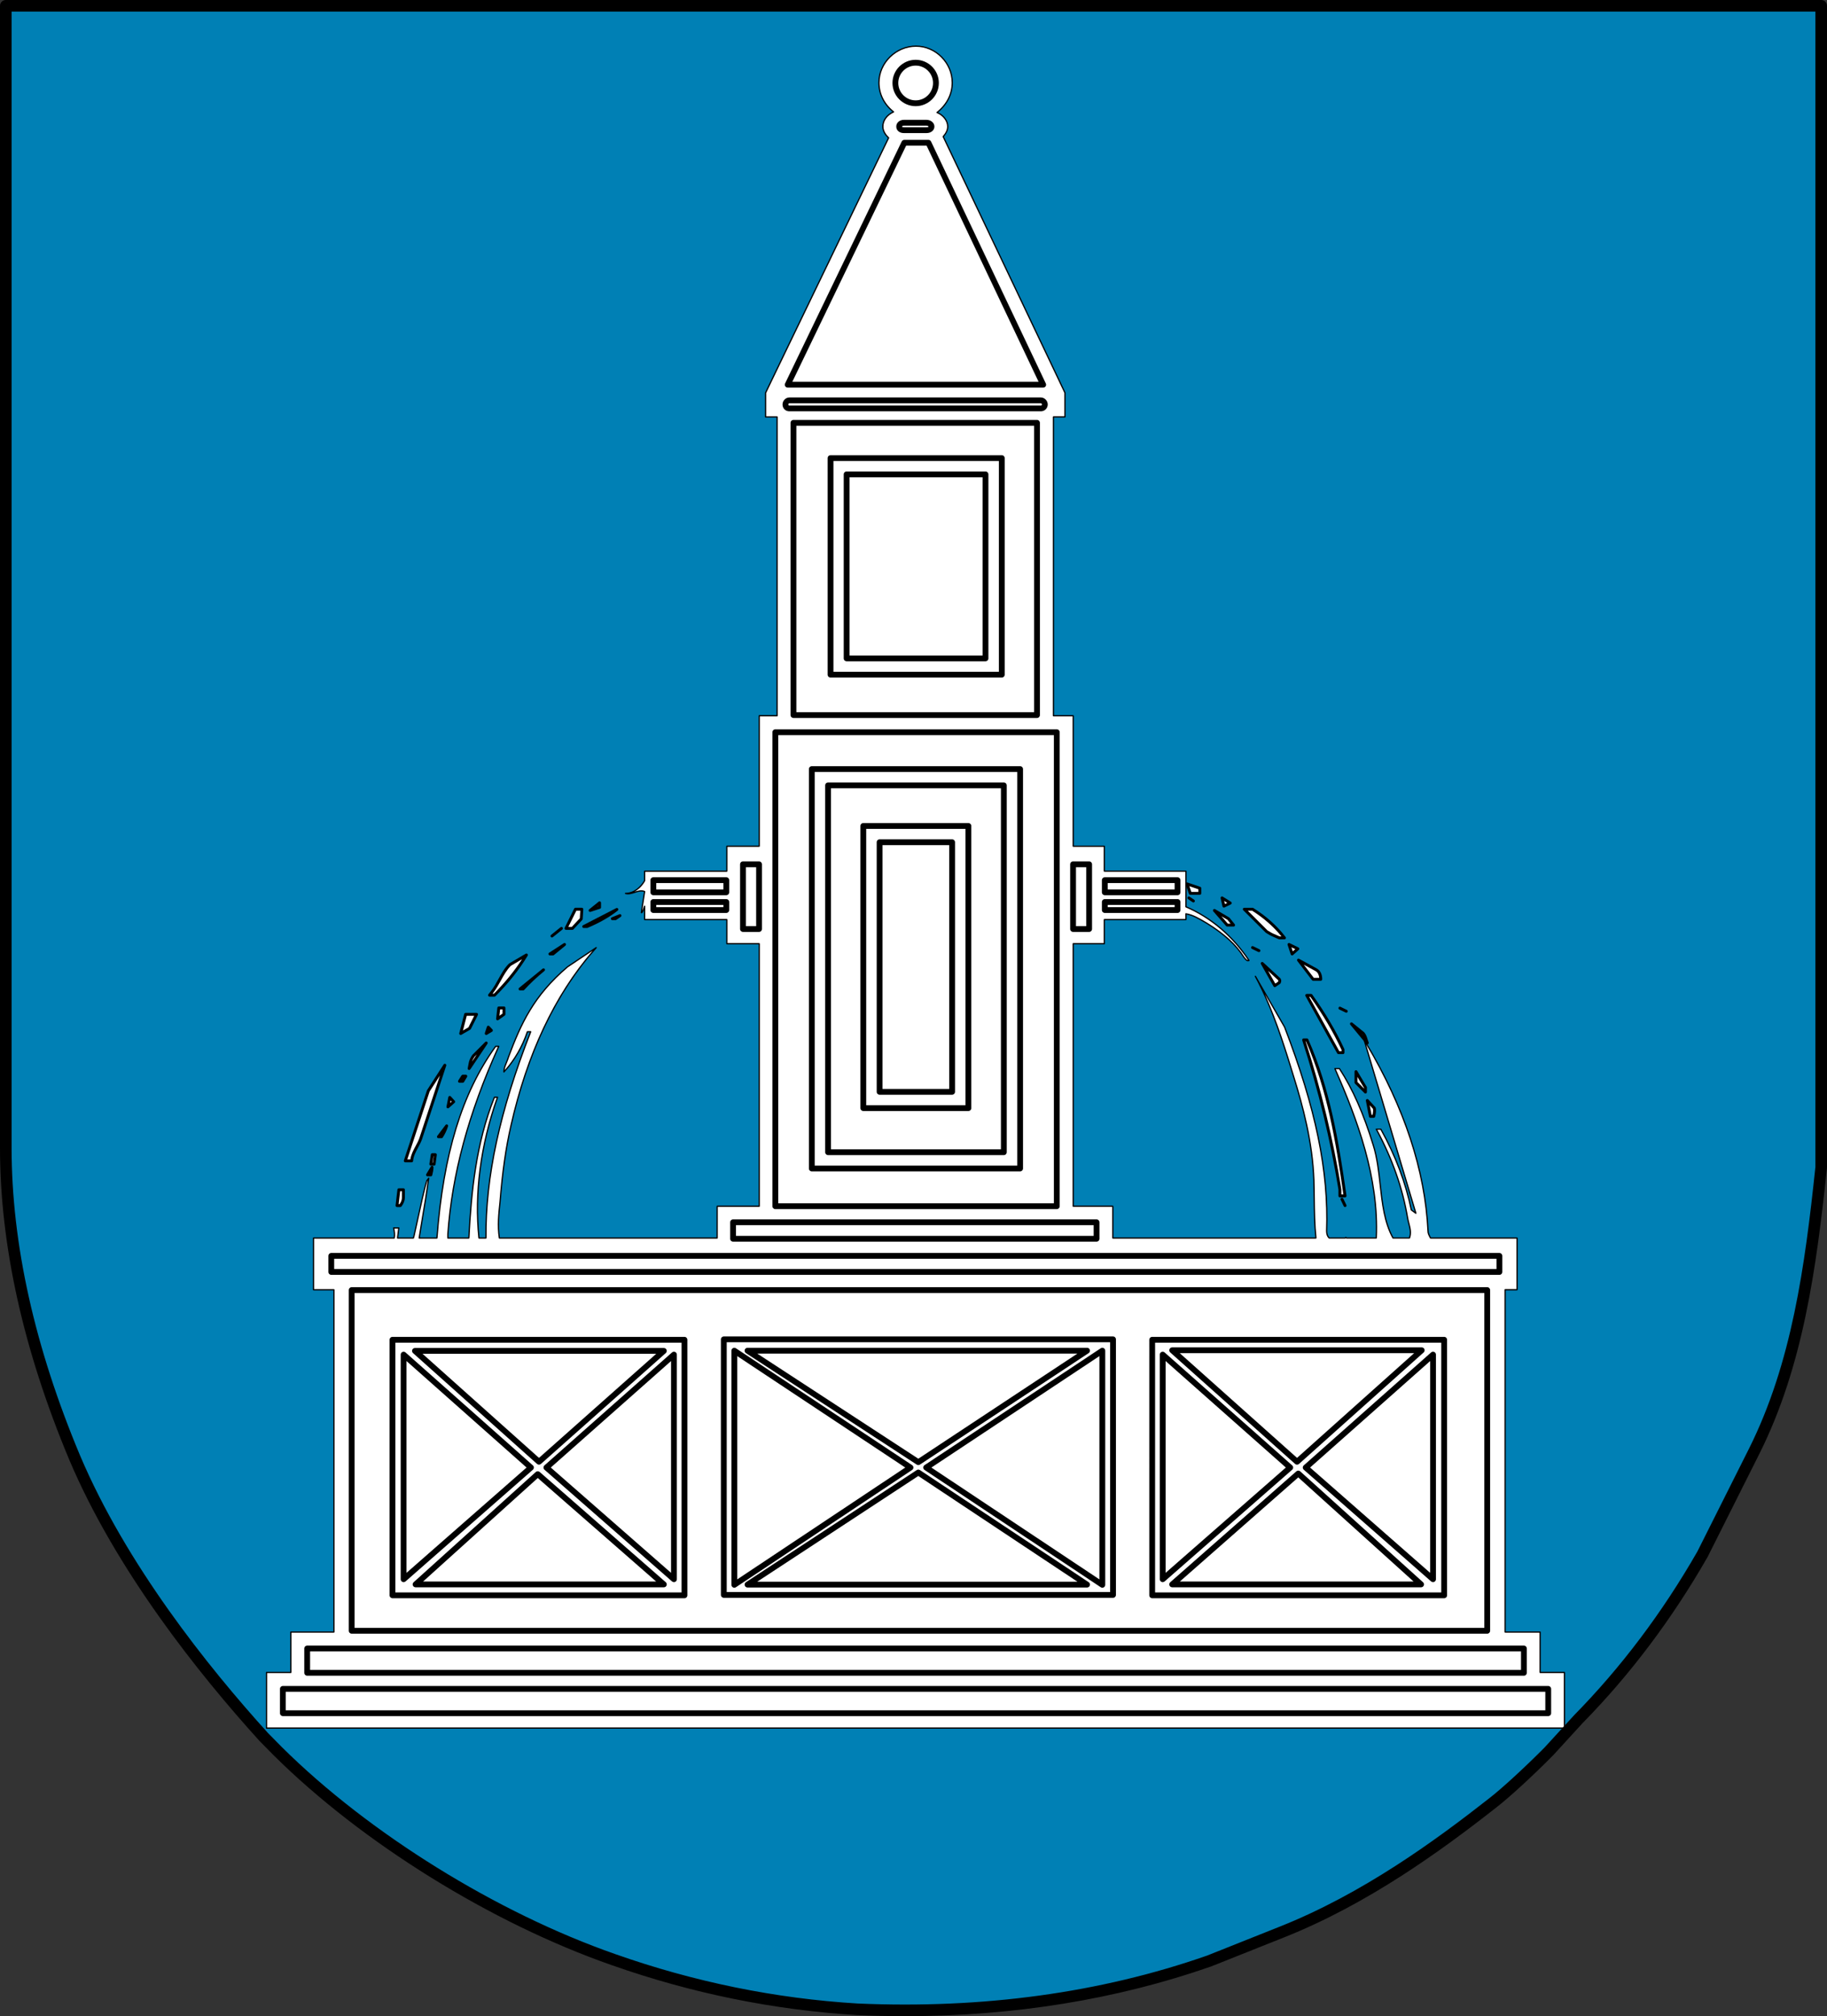 <?xml version="1.0" encoding="utf-8"?>
<!-- Generator: Adobe Illustrator 25.1.0, SVG Export Plug-In . SVG Version: 6.00 Build 0)  -->
<svg version="1.0" id="Ebene_1" xmlns="http://www.w3.org/2000/svg" xmlns:xlink="http://www.w3.org/1999/xlink" x="0px" y="0px"
	 viewBox="0 0 315.092 347.638" style="enable-background:new 0 0 315.092 347.638;" xml:space="preserve">
<rect x="0" y="0" width="315.092" height="347.638" fill="#333333" stroke="none"/>
<path style="fill:#0080B5;" d="M221.067,333.135l-12.562,5.004c-19.369,6.767-40.176,9.217-60.66,8.316
	c-14.328-0.863-28.476-3.779-42.048-8.568c-19.908-6.947-42.372-20.557-57.852-35.893l-2.484-2.52
	c-11.484-12.672-24.984-30.203-32.58-48.131C5.788,234.424,1,216.279,1,197.92V1h313.092v200.268
	c-1.766,16.703-3.996,33.84-11.557,48.959l-8.928,17.785c-5.939,10.367-13.068,19.943-21.385,28.402l-5.111,5.58
	c-3.385,3.42-7.416,7.129-9.648,8.857C246.231,319.672,234.315,327.879,221.067,333.135"/>
<g>
	<path style="fill:#FFFFFF;" d="M269.809,297.969v-9.594h-4.193v-6.966h-6.04v-59.025h2.061v-8.92H246.71
		c-0.213-0.427-0.427-0.747-0.427-1.208c-0.567-11.763-4.974-22.957-11.017-32.942l8.921,29.887l-0.782-0.569
		c-0.995-4.833-2.842-9.56-5.26-13.931h-0.781c2.63,4.834,4.513,9.986,5.402,15.353c0.213,1.208,0.746,2.203,0.319,3.411h-2.843
		c-2.56-4.62-1.777-10.874-3.412-16.026c-1.421-4.62-3.198-9.133-5.828-13.185h-0.781c4.086,9.241,7.604,19.119,7.143,29.211h-5.153
		l-0.105-0.106l-0.107,0.106h-2.77c-0.32-0.319-0.428-0.747-0.428-1.208c0.428-12.082-2.949-23.952-7.249-35.145l-5.047-8.777
		c2.95,5.471,4.834,11.513,6.681,17.554c1.777,5.722,3.198,11.55,3.413,17.591c0.105,3.305,0,6.681,0.354,9.985h-35.039v-5.473
		h-6.823v-45.273h5.367v-4.158h14.072v-0.995c1.315,0.213,2.522,0.995,3.625,1.635c2.523,1.563,4.834,3.411,6.361,5.828
		c0.249,0.32,0.569,0.782,0.889,0.568c-2.736-4.086-6.469-7.356-10.875-9.24v-6.147h-14.072v-4.3h-5.367v-22.494h-3.409V71.887
		h1.989V67.73l-21.002-44.171c0.462-0.533,0.781-1.102,0.781-1.742c0-0.995-0.781-1.99-1.848-2.417
		c1.528-1.208,2.63-2.984,2.63-5.152c0-3.412-2.877-6.29-6.253-6.29c-3.519,0-6.398,2.878-6.398,6.29
		c0,2.061,0.995,3.838,2.523,5.046c-1.207,0.533-1.848,1.528-1.848,2.523c0,0.746,0.426,1.422,0.995,1.955L132.036,67.73v4.157h1.99
		v51.529h-3.091v22.494h-5.58v4.3h-14.179v1.635c-0.675,1.208-1.883,2.203-3.305,2.203c1.102,0.32,2.204-0.782,3.305-0.32
		l-0.568,3.624c0.142,0.107,0.354-0.461,0.568-1.1v2.309h14.179v4.158h5.58v45.273h-7.25v5.473H86.123
		c-0.32-2.097-0.106-4.157,0.107-6.147c0.356-4.406,0.889-8.884,1.884-13.184c2.522-11.195,7.036-22.174,14.712-30.74l-4.94,3.306
		c-6.041,5.152-8.138,10.092-10.198,15.564c-0.249,0.889-0.782,1.67-0.782,2.558c1.847-1.99,3.198-4.406,4.051-6.929h0.569
		c-4.406,11.301-7.818,23.382-7.712,35.571h-1.207c-0.854-8.137,0.461-16.56,3.198-24.271H85.27
		c-3.092,7.711-3.98,16.026-4.407,24.271h-3.625c0-0.214,0-0.427,0-0.64c0.782-11.337,4.158-22.21,8.778-32.409h-0.533
		c-6.823,9.453-9.24,21.429-10.128,33.049h-3.056c0.533-3.518,1.102-6.36,1.635-10.306l-0.32,0.426
		c-0.674,2.097-2.203,9.773-2.31,9.88h-2.736l0.213-1.741h-0.889c0.107,0.533,0.214,1.102,0.107,1.741h-13.93v8.92h3.518v59.025l0,0
		H50.16v6.966h-4.193v9.594H269.809z"/>
	<path d="M269.809,288.267h-4.085v-6.857c0-0.06-0.049-0.108-0.108-0.108h-5.932v-58.809h1.953c0.06,0,0.108-0.049,0.108-0.108
		v-8.92c0-0.06-0.049-0.108-0.108-0.108h-14.86c-0.025-0.049-0.05-0.097-0.074-0.145c-0.174-0.333-0.311-0.597-0.312-0.96
		c-0.513-10.645-4.225-21.745-11.031-32.993c-0.028-0.047-0.085-0.065-0.137-0.043c-0.05,0.022-0.075,0.078-0.06,0.129l8.829,29.581
		l-0.489-0.356c-0.967-4.672-2.737-9.354-5.263-13.921c-0.02-0.034-0.056-0.056-0.095-0.056h-0.781
		c-0.038,0-0.073,0.021-0.093,0.053c-0.02,0.033-0.021,0.074-0.002,0.107c2.721,5.001,4.534,10.155,5.391,15.319
		c0.059,0.331,0.141,0.646,0.22,0.949c0.202,0.778,0.394,1.514,0.129,2.335h-2.702c-1.451-2.655-1.812-5.92-2.163-9.077
		c-0.257-2.313-0.521-4.705-1.209-6.873c-1.681-5.463-3.536-9.661-5.841-13.211c-0.021-0.031-0.055-0.049-0.091-0.049h-0.781
		c-0.036,0-0.07,0.019-0.091,0.049c-0.02,0.031-0.022,0.069-0.008,0.103c3.782,8.554,7.584,18.691,7.138,29.06h-5.005l-0.073-0.074
		c-0.021-0.021-0.048-0.031-0.076-0.032c-0.001,0-0.001,0-0.001,0c-0.028,0-0.056,0.012-0.076,0.031l-0.076,0.075h-2.68
		c-0.246-0.263-0.365-0.623-0.365-1.096c0.365-10.32-1.873-21.173-7.264-35.203l-5.047-8.777c-0.03-0.05-0.095-0.069-0.146-0.041
		s-0.07,0.093-0.042,0.146c3.03,5.621,4.965,11.95,6.672,17.535c1.464,4.711,3.174,10.966,3.408,17.562
		c0.033,1.04,0.046,2.108,0.059,3.141c0.025,2.214,0.053,4.503,0.283,6.732h-34.811v-5.364c0-0.06-0.049-0.108-0.108-0.108h-6.715
		v-45.057h5.259c0.06,0,0.108-0.048,0.108-0.108v-4.05h13.964c0.06,0,0.108-0.048,0.108-0.108v-0.866
		c1.099,0.209,2.108,0.804,3.086,1.379l0.374,0.219c2.989,1.852,4.999,3.693,6.333,5.802l0.052,0.067
		c0.253,0.33,0.604,0.78,0.981,0.525c0.024-0.016,0.041-0.041,0.046-0.069c0.006-0.028,0-0.057-0.016-0.081
		c-2.815-4.204-6.568-7.401-10.856-9.251v-6.076c0-0.06-0.049-0.108-0.108-0.108h-13.964v-4.192c0-0.06-0.049-0.108-0.108-0.108
		h-5.259v-22.386c0-0.06-0.049-0.108-0.108-0.108h-3.301V71.995h1.881c0.06,0,0.108-0.048,0.108-0.108V67.73
		c0-0.016-0.004-0.032-0.011-0.046l-20.972-44.108c0.519-0.615,0.762-1.175,0.762-1.759c0-0.979-0.711-1.962-1.749-2.445
		c1.634-1.35,2.531-3.163,2.531-5.124c0-3.468-2.914-6.398-6.361-6.398c-3.526,0-6.505,2.93-6.505,6.398
		c0,1.945,0.861,3.722,2.429,5.022c-1.086,0.538-1.754,1.501-1.754,2.547c0,0.848,0.515,1.536,0.972,1.979l-21.181,43.888
		c-0.007,0.015-0.011,0.031-0.011,0.047v4.157c0,0.06,0.048,0.108,0.108,0.108h1.882v51.313h-2.983c-0.06,0-0.108,0.048-0.108,0.108
		v22.386h-5.472c-0.06,0-0.108,0.048-0.108,0.108v4.192h-14.071c-0.06,0-0.108,0.048-0.108,0.108v1.607
		c-0.585,1.031-1.727,2.123-3.197,2.123c-0.054,0-0.099,0.04-0.107,0.093c-0.007,0.053,0.025,0.104,0.077,0.119
		c0.557,0.162,1.106-0.016,1.638-0.188c0.545-0.177,1.063-0.345,1.577-0.166l-0.555,3.539c-0.006,0.039,0.01,0.079,0.042,0.103
		c0.044,0.034,0.099,0.043,0.152,0.027c0.114-0.035,0.219-0.192,0.374-0.587v1.683c0,0.06,0.048,0.108,0.108,0.108h14.071v4.05
		c0,0.06,0.048,0.108,0.108,0.108h5.472v45.057h-7.142c-0.06,0-0.108,0.049-0.108,0.108v5.364H86.216
		c-0.302-2.079-0.078-4.176,0.121-6.03c0.427-5.278,1.024-9.463,1.882-13.169c2.856-12.677,7.798-23.003,14.687-30.691
		c0.036-0.041,0.037-0.102,0.001-0.143c-0.036-0.042-0.097-0.05-0.142-0.019l-4.95,3.313c-5.938,5.065-8.065,9.863-10.232,15.617
		c-0.088,0.316-0.216,0.625-0.34,0.923c-0.219,0.53-0.446,1.077-0.446,1.665c0,0.044,0.027,0.084,0.068,0.101
		c0.041,0.015,0.088,0.004,0.119-0.027c1.752-1.887,3.151-4.27,4.049-6.895h0.334c-5.3,13.628-7.737,24.871-7.663,35.355h-1.001
		c-0.787-7.662,0.32-16.003,3.202-24.126c0.012-0.033,0.007-0.07-0.013-0.099c-0.021-0.028-0.053-0.045-0.088-0.045H85.27
		c-0.044,0-0.084,0.027-0.1,0.068c-3.171,7.909-3.997,16.304-4.409,24.202h-3.415v-0.523c0.712-10.33,3.581-20.919,8.768-32.373
		c0.015-0.033,0.013-0.072-0.007-0.103s-0.054-0.049-0.091-0.049h-0.533c-0.035,0-0.067,0.017-0.087,0.045
		c-5.799,8.034-9.022,18.525-10.141,33.003h-2.831c0.209-1.372,0.428-2.667,0.639-3.92c0.324-1.921,0.659-3.908,0.978-6.263
		c0.007-0.049-0.021-0.096-0.066-0.114c-0.045-0.02-0.097-0.005-0.127,0.035l-0.32,0.426c-0.007,0.009-0.013,0.02-0.017,0.031
		c-0.418,1.302-1.156,4.704-1.695,7.189c-0.26,1.201-0.508,2.343-0.586,2.615H68.69l0.198-1.62c0.003-0.03-0.006-0.062-0.026-0.084
		c-0.021-0.023-0.05-0.037-0.081-0.037h-0.889c-0.032,0-0.063,0.015-0.083,0.04s-0.029,0.058-0.022,0.09
		c0.09,0.451,0.202,1.007,0.12,1.611H54.069c-0.06,0-0.108,0.049-0.108,0.108v8.92c0,0.06,0.048,0.108,0.108,0.108h3.41v58.809
		H50.16c-0.06,0-0.108,0.049-0.108,0.108v6.857h-4.085c-0.06,0-0.108,0.049-0.108,0.108v9.594c0,0.06,0.048,0.108,0.108,0.108
		h223.843c0.06,0,0.108-0.049,0.108-0.108v-9.594C269.917,288.315,269.869,288.267,269.809,288.267z M269.701,297.86H46.074v-9.377
		h4.085c0.06,0,0.108-0.049,0.108-0.108v-6.857h7.319c0.06,0,0.108-0.049,0.108-0.108v-59.025c0-0.06-0.048-0.108-0.108-0.108h-3.41
		v-8.703h13.822c0.053,0,0.098-0.038,0.106-0.091c0.104-0.62,0.01-1.184-0.082-1.65h0.635l-0.198,1.62
		c-0.003,0.03,0.006,0.062,0.026,0.084c0.021,0.023,0.05,0.037,0.081,0.037h2.736c0.028,0,0.056-0.012,0.076-0.032
		c0.054-0.053,0.106-0.262,0.647-2.754c0.535-2.47,1.268-5.848,1.684-7.151l0.06-0.08c-0.301,2.174-0.616,4.038-0.92,5.846
		c-0.218,1.291-0.443,2.627-0.658,4.047c-0.004,0.031,0.004,0.063,0.025,0.087c0.021,0.024,0.051,0.038,0.082,0.038h3.056
		c0.057,0,0.104-0.044,0.108-0.101c1.105-14.463,4.307-24.935,10.075-32.949h0.311c-5.154,11.418-8.007,21.984-8.718,32.301v0.64
		c0,0.06,0.048,0.108,0.108,0.108h3.625c0.058,0,0.105-0.046,0.108-0.103c0.408-7.888,1.221-16.274,4.372-24.168h0.307
		c-2.868,8.142-3.958,16.499-3.152,24.174c0.006,0.055,0.052,0.097,0.107,0.097h1.208c0.029,0,0.057-0.012,0.077-0.032
		c0.021-0.021,0.032-0.048,0.031-0.077c-0.091-10.525,2.357-21.815,7.705-35.531c0.013-0.033,0.009-0.07-0.011-0.1
		c-0.021-0.029-0.054-0.047-0.089-0.047h-0.569c-0.046,0-0.087,0.029-0.103,0.073c-0.852,2.52-2.17,4.817-3.82,6.662
		c0.058-0.433,0.229-0.847,0.41-1.281c0.126-0.304,0.256-0.618,0.345-0.938c2.152-5.716,4.268-10.489,10.157-15.513l4.25-2.844
		c-6.628,7.646-11.399,17.789-14.187,30.164c-0.86,3.716-1.459,7.91-1.886,13.196c-0.203,1.893-0.432,4.038-0.106,6.176
		c0.008,0.053,0.054,0.092,0.107,0.092h37.562c0.06,0,0.108-0.049,0.108-0.108V208.1h7.142c0.06,0,0.108-0.049,0.108-0.108v-45.273
		c0-0.06-0.048-0.108-0.108-0.108h-5.472v-4.05c0-0.06-0.048-0.108-0.108-0.108h-14.071v-2.202c0-0.053-0.038-0.098-0.09-0.106
		c-0.052-0.012-0.103,0.022-0.12,0.072c-0.125,0.373-0.228,0.648-0.308,0.822l0.517-3.295c0.007-0.049-0.02-0.097-0.065-0.116
		c-0.6-0.252-1.195-0.068-1.77,0.118c0.808-0.436,1.436-1.157,1.822-1.848c0.009-0.016,0.014-0.034,0.014-0.053v-1.527h14.071
		c0.06,0,0.108-0.048,0.108-0.108v-4.192h5.472c0.06,0,0.108-0.048,0.108-0.108v-22.386h2.983c0.06,0,0.108-0.048,0.108-0.108
		V71.887c0-0.06-0.048-0.108-0.108-0.108h-1.882v-4.024l21.204-43.937c0.021-0.042,0.011-0.093-0.023-0.125
		c-0.438-0.411-0.961-1.069-0.961-1.876c0-1.009,0.684-1.938,1.784-2.424c0.035-0.015,0.059-0.047,0.063-0.085
		c0.005-0.038-0.01-0.075-0.04-0.098c-1.601-1.267-2.482-3.029-2.482-4.962c0-3.351,2.88-6.182,6.29-6.182
		c3.331,0,6.145,2.831,6.145,6.182c0,1.949-0.919,3.749-2.589,5.067c-0.03,0.024-0.045,0.062-0.039,0.101
		c0.005,0.038,0.03,0.07,0.066,0.084c1.048,0.42,1.779,1.373,1.779,2.317c0,0.546-0.239,1.077-0.755,1.671
		c-0.027,0.033-0.034,0.079-0.016,0.117l20.991,44.149v4.024h-1.881c-0.06,0-0.108,0.048-0.108,0.108v51.529
		c0,0.06,0.049,0.108,0.108,0.108h3.301v22.386c0,0.06,0.049,0.108,0.108,0.108h5.259v4.192c0,0.06,0.049,0.108,0.108,0.108h13.964
		v6.04c0,0.043,0.026,0.083,0.066,0.099c4.237,1.812,7.952,4.952,10.749,9.085c-0.173,0-0.368-0.232-0.583-0.511l-0.046-0.059
		c-1.346-2.129-3.378-3.992-6.398-5.863l-0.375-0.22c-0.984-0.58-2.1-1.236-3.287-1.428c-0.032-0.004-0.063,0.003-0.088,0.024
		c-0.023,0.021-0.038,0.05-0.038,0.082v0.887h-13.964c-0.06,0-0.108,0.048-0.108,0.108v4.05h-5.259c-0.06,0-0.108,0.048-0.108,0.108
		v45.273c0,0.06,0.049,0.108,0.108,0.108h6.715v5.364c0,0.06,0.049,0.108,0.108,0.108h35.039c0.03,0,0.06-0.014,0.08-0.036
		s0.03-0.054,0.027-0.084c-0.241-2.257-0.269-4.583-0.295-6.832c-0.013-1.033-0.024-2.102-0.058-3.146
		c-0.236-6.622-1.951-12.895-3.418-17.619c-1.399-4.578-2.952-9.656-5.137-14.441l3.299,5.735
		c5.372,13.986,7.606,24.812,7.241,35.106c0,0.556,0.15,0.977,0.46,1.284c0.021,0.021,0.048,0.032,0.076,0.032h2.771
		c0.028,0,0.056-0.012,0.076-0.031l0.03-0.031l0.029,0.03c0.021,0.021,0.049,0.032,0.077,0.032h5.153
		c0.058,0,0.105-0.046,0.107-0.104c0.476-10.389-3.302-20.535-7.084-29.108h0.557c2.278,3.523,4.117,7.69,5.784,13.109
		c0.681,2.148,0.945,4.529,1.2,6.833c0.355,3.2,0.722,6.51,2.22,9.214c0.02,0.034,0.056,0.056,0.095,0.056h2.843
		c0.046,0,0.087-0.029,0.102-0.072c0.323-0.913,0.118-1.7-0.099-2.534c-0.078-0.3-0.159-0.609-0.216-0.931
		c-0.851-5.132-2.643-10.254-5.327-15.227h0.536c2.506,4.542,4.261,9.199,5.218,13.844c0.005,0.026,0.021,0.05,0.042,0.065
		l0.782,0.569c0.036,0.028,0.087,0.028,0.126,0.001c0.038-0.026,0.055-0.074,0.041-0.119l-8.675-29.062
		c6.507,10.965,10.059,21.778,10.559,32.149c0,0.412,0.155,0.71,0.335,1.056c0.034,0.064,0.069,0.131,0.104,0.2
		c0.019,0.037,0.056,0.061,0.097,0.061h14.818v8.703h-1.953c-0.06,0-0.108,0.049-0.108,0.108v59.025c0,0.06,0.049,0.108,0.108,0.108
		h5.932v6.857c0,0.06,0.049,0.108,0.108,0.108h4.085V297.86z"/>
	<g>
		<g>
			<g>
				<polygon style="fill:#FFFFFF;" points="205.286,154.038 204.717,152.403 206.92,153.149 206.92,154.038 205.286,154.038 				"/>
				<path d="M206.92,154.288h-1.635c-0.106,0-0.201-0.067-0.236-0.168l-0.568-1.634c-0.031-0.09-0.009-0.19,0.059-0.258
					c0.067-0.068,0.168-0.09,0.258-0.061l2.203,0.746c0.102,0.034,0.17,0.13,0.17,0.237v0.888
					C207.17,154.176,207.058,154.288,206.92,154.288z M205.463,153.788h1.207v-0.459l-1.549-0.524L205.463,153.788z"/>
			</g>
			<path d="M205.819,155.603c-0.049,0-0.098-0.014-0.141-0.043l-0.781-0.533c-0.071-0.048-0.109-0.127-0.109-0.207
				c0-0.048,0.014-0.098,0.044-0.141c0.077-0.114,0.233-0.144,0.347-0.065l0.781,0.533c0.071,0.048,0.109,0.127,0.109,0.207
				c0,0.048-0.014,0.098-0.044,0.141C205.977,155.564,205.899,155.603,205.819,155.603z"/>
			<g>
				<polygon style="fill:#FFFFFF;" points="211.079,156.241 210.758,154.819 212.18,155.709 211.079,156.241 				"/>
				<path d="M211.079,156.491c-0.037,0-0.074-0.008-0.108-0.025c-0.069-0.033-0.119-0.096-0.136-0.17l-0.32-1.422
					c-0.021-0.099,0.018-0.201,0.1-0.259c0.082-0.057,0.19-0.061,0.277-0.008l1.422,0.889c0.077,0.048,0.122,0.135,0.117,0.226
					s-0.06,0.172-0.142,0.211l-1.102,0.533C211.153,156.483,211.116,156.491,211.079,156.491z M211.134,155.349l0.119,0.53
					l0.41-0.198L211.134,155.349z"/>
			</g>
			<path d="M101.769,157.237c-0.09,0-0.175-0.048-0.22-0.131c-0.058-0.106-0.031-0.238,0.063-0.314l1.635-1.315
				c0.075-0.061,0.178-0.072,0.265-0.031c0.087,0.042,0.142,0.129,0.142,0.226v0.782c0,0.108-0.07,0.204-0.172,0.238l-1.635,0.533
				C101.821,157.233,101.795,157.237,101.769,157.237z M103.154,156.194l-0.164,0.132l0.164-0.054V156.194z"/>
			<path d="M106.14,158.659h-0.533c-0.12,0-0.223-0.085-0.246-0.202c-0.022-0.118,0.041-0.235,0.152-0.28l1.315-0.533
				c0.118-0.047,0.254,0.001,0.314,0.114c0.061,0.113,0.026,0.253-0.08,0.325l-0.782,0.533
				C106.239,158.644,106.19,158.659,106.14,158.659z"/>
			<g>
				<polygon style="fill:#FFFFFF;" points="211.647,159.51 209.443,156.987 211.86,158.409 212.749,159.51 211.647,159.51 				"/>
				<path d="M212.749,159.76h-1.102c-0.072,0-0.141-0.031-0.188-0.085l-2.204-2.523c-0.08-0.092-0.082-0.229-0.004-0.324
					c0.078-0.094,0.212-0.119,0.319-0.056l2.417,1.421c0.025,0.015,0.049,0.035,0.067,0.059l0.889,1.102
					c0.061,0.075,0.072,0.178,0.031,0.265C212.932,159.705,212.845,159.76,212.749,159.76z M211.76,159.26h0.466l-0.532-0.659
					l-1.047-0.616L211.76,159.26z"/>
			</g>
			<path d="M101.236,160.009h-0.568c-0.115,0-0.216-0.079-0.243-0.191c-0.027-0.112,0.026-0.229,0.128-0.281l5.721-2.949
				c0.114-0.06,0.255-0.021,0.325,0.087c0.07,0.108,0.046,0.251-0.055,0.332c-1.427,1.127-3.131,2.104-5.211,2.983
				C101.302,160.002,101.27,160.009,101.236,160.009z"/>
			<g>
				<polygon style="fill:#FFFFFF;" points="97.612,160.079 99.246,156.774 100.348,156.774 100.241,158.444 98.713,160.079 
					97.612,160.079 				"/>
				<path d="M98.713,160.329h-1.101c-0.086,0-0.167-0.044-0.212-0.118c-0.045-0.073-0.05-0.165-0.012-0.243l1.634-3.305
					c0.042-0.085,0.129-0.139,0.224-0.139h1.102c0.069,0,0.135,0.029,0.182,0.079c0.047,0.05,0.072,0.118,0.067,0.187l-0.107,1.669
					c-0.004,0.058-0.027,0.112-0.067,0.155l-1.528,1.635C98.848,160.3,98.782,160.329,98.713,160.329z M98.014,159.829h0.59
					l1.393-1.491l0.084-1.314h-0.68L98.014,159.829z"/>
			</g>
			<path d="M95.195,161.644c-0.073,0-0.146-0.032-0.195-0.093c-0.037-0.046-0.055-0.102-0.055-0.157
				c0-0.073,0.032-0.146,0.093-0.195l1.634-1.314c0.108-0.086,0.264-0.07,0.352,0.038c0.037,0.046,0.055,0.102,0.055,0.157
				c0,0.073-0.032,0.146-0.093,0.195l-1.634,1.314C95.306,161.625,95.25,161.644,95.195,161.644z"/>
			<g>
				<path style="fill:#FFFFFF;" d="M220.637,161.714l-1.208-0.533c-0.319-0.142-0.639-0.355-0.994-0.569l-3.838-3.837h1.421
					c2.097,1.315,3.98,2.949,5.508,4.939C221.206,161.714,220.993,161.714,220.637,161.714L220.637,161.714z"/>
				<path d="M221.526,161.964h-0.889c-0.035,0-0.069-0.007-0.101-0.021l-1.208-0.533c-0.26-0.115-0.511-0.27-0.776-0.433
					l-0.246-0.15l-3.886-3.875c-0.071-0.071-0.093-0.179-0.055-0.272c0.039-0.093,0.13-0.154,0.231-0.154h1.421
					c0.047,0,0.093,0.013,0.133,0.038c2.222,1.394,4.097,3.076,5.573,4.999c0.058,0.076,0.068,0.178,0.026,0.263
					C221.708,161.91,221.621,161.964,221.526,161.964z M220.69,161.464h0.32c-1.374-1.692-3.075-3.184-5.064-4.439h-0.745
					l3.411,3.411l0.202,0.115c0.251,0.154,0.488,0.3,0.717,0.402L220.69,161.464z"/>
			</g>
			<path d="M217.12,164.167c-0.037,0-0.074-0.008-0.109-0.025l-1.102-0.533c-0.089-0.043-0.141-0.132-0.141-0.225
				c0-0.037,0.008-0.074,0.025-0.109c0.06-0.126,0.211-0.177,0.334-0.116l1.102,0.533c0.089,0.043,0.141,0.132,0.141,0.225
				c0,0.037-0.008,0.074-0.025,0.109C217.301,164.115,217.212,164.167,217.12,164.167z"/>
			<g>
				<polygon style="fill:#FFFFFF;" points="222.841,164.485 222.308,162.851 223.835,163.597 222.841,164.485 				"/>
				<path d="M222.841,164.735c-0.021,0-0.044-0.003-0.065-0.009c-0.081-0.022-0.146-0.083-0.172-0.164l-0.533-1.635
					c-0.031-0.096-0.003-0.2,0.073-0.266c0.077-0.066,0.185-0.081,0.273-0.036l1.527,0.747c0.075,0.037,0.127,0.108,0.139,0.19
					c0.011,0.083-0.02,0.165-0.081,0.221l-0.994,0.888C222.961,164.713,222.902,164.735,222.841,164.735z M222.729,163.334
					l0.231,0.709l0.431-0.385L222.729,163.334z"/>
			</g>
			<path d="M95.373,164.735h-0.533c-0.111,0-0.208-0.073-0.24-0.179c-0.031-0.106,0.011-0.22,0.104-0.281l2.523-1.635
				c0.109-0.071,0.26-0.045,0.339,0.064c0.078,0.108,0.057,0.259-0.048,0.342c-0.334,0.264-0.66,0.537-0.986,0.81
				c-0.332,0.278-0.663,0.556-1.004,0.825C95.483,164.716,95.429,164.735,95.373,164.735z"/>
			<g>
				<path style="fill:#FFFFFF;" d="M227.781,168.856h-1.315l-2.522-3.305l3.056,1.67
					C227.568,167.542,227.781,168.181,227.781,168.856L227.781,168.856z"/>
				<path d="M227.781,169.106h-1.315c-0.078,0-0.151-0.036-0.198-0.098l-2.522-3.305c-0.072-0.094-0.068-0.225,0.009-0.315
					c0.076-0.09,0.204-0.114,0.31-0.056l3.056,1.67c0.589,0.331,0.912,0.989,0.912,1.854
					C228.031,168.995,227.918,169.106,227.781,169.106z M226.589,168.606h0.931c-0.039-0.431-0.193-0.913-0.644-1.167l-2.021-1.104
					L226.589,168.606z"/>
			</g>
			<g>
				<path style="fill:#FFFFFF;" d="M220.637,169.425l-0.781,0.533l-2.168-3.838l2.949,2.736
					C220.745,169.07,220.745,169.176,220.637,169.425L220.637,169.425z"/>
				<path d="M219.856,170.208c-0.019,0-0.038-0.002-0.057-0.006c-0.068-0.016-0.127-0.06-0.161-0.121l-2.168-3.838
					c-0.061-0.107-0.034-0.243,0.062-0.319c0.099-0.076,0.234-0.07,0.325,0.013l2.949,2.736c0.022,0.02,0.04,0.044,0.054,0.071
					c0.141,0.281,0.143,0.464,0.006,0.78c-0.019,0.043-0.05,0.081-0.089,0.107l-0.781,0.533
					C219.955,170.193,219.906,170.208,219.856,170.208z M218.696,167.396l1.244,2.202l0.495-0.338
					c0.047-0.12,0.041-0.163-0.002-0.252L218.696,167.396z M220.637,169.425h0.006H220.637z"/>
			</g>
			<path d="M90.22,170.776h-0.533c-0.106,0-0.2-0.066-0.235-0.166c-0.036-0.1-0.004-0.211,0.077-0.278l4.051-3.304
				c0.107-0.086,0.264-0.072,0.352,0.035s0.072,0.264-0.035,0.352c-1.353,1.114-2.495,2.187-3.492,3.28
				C90.357,170.747,90.29,170.776,90.22,170.776z"/>
			<g>
				<path style="fill:#FFFFFF;" d="M84.428,171.593l0.426-0.533c1.208-1.563,1.777-3.411,3.092-4.726l2.843-1.67
					c-1.528,2.523-3.412,4.832-5.508,6.929H84.428L84.428,171.593z"/>
				<path d="M85.281,171.843h-0.853c-0.096,0-0.184-0.055-0.225-0.142c-0.042-0.086-0.03-0.189,0.03-0.265l0.426-0.533
					c0.509-0.659,0.911-1.387,1.3-2.092c0.535-0.969,1.041-1.885,1.811-2.655c0.015-0.015,0.032-0.028,0.05-0.039l2.843-1.67
					c0.097-0.058,0.225-0.042,0.304,0.04c0.081,0.082,0.095,0.208,0.036,0.305c-1.459,2.409-3.325,4.756-5.545,6.977
					C85.411,171.816,85.347,171.843,85.281,171.843z M84.948,171.343h0.229c1.894-1.903,3.523-3.899,4.855-5.945l-1.933,1.135
					c-0.708,0.716-1.191,1.593-1.704,2.521c-0.398,0.721-0.809,1.466-1.345,2.159L84.948,171.343z"/>
			</g>
			<path d="M232.187,174.615c-0.037,0-0.074-0.008-0.109-0.025l-1.102-0.533c-0.089-0.043-0.141-0.132-0.141-0.225
				c0-0.037,0.008-0.074,0.025-0.109c0.06-0.125,0.21-0.177,0.334-0.116l1.102,0.533c0.089,0.043,0.141,0.132,0.141,0.225
				c0,0.037-0.008,0.074-0.025,0.109C232.369,174.563,232.28,174.615,232.187,174.615z"/>
			<g>
				<polygon style="fill:#FFFFFF;" points="85.813,175.68 86.026,173.796 86.915,173.796 86.915,174.898 85.813,175.68 				"/>
				<path d="M85.813,175.93c-0.044,0-0.088-0.012-0.127-0.035c-0.085-0.05-0.132-0.146-0.122-0.244l0.213-1.884
					c0.015-0.126,0.122-0.222,0.249-0.222h0.888c0.138,0,0.25,0.112,0.25,0.25v1.102c0,0.081-0.039,0.157-0.105,0.204l-1.102,0.782
					C85.915,175.914,85.864,175.93,85.813,175.93z M86.25,174.046l-0.125,1.106l0.54-0.383v-0.723H86.25z"/>
			</g>
			<path d="M83.859,178.453c-0.055,0-0.11-0.018-0.155-0.054c-0.082-0.065-0.115-0.173-0.083-0.272l0.355-1.102
				c0.027-0.084,0.097-0.148,0.183-0.167c0.087-0.017,0.177,0.008,0.237,0.073l0.533,0.569c0.051,0.055,0.075,0.13,0.065,0.206
				c-0.01,0.075-0.054,0.141-0.119,0.18l-0.889,0.533C83.948,178.441,83.903,178.453,83.859,178.453z M84.322,177.582l-0.021,0.064
				l0.052-0.031L84.322,177.582z"/>
			<g>
				<polygon style="fill:#FFFFFF;" points="79.453,178.203 80.305,174.898 82.189,174.898 80.98,177.314 79.453,178.203 				"/>
				<path d="M79.453,178.453c-0.053,0-0.106-0.017-0.151-0.051c-0.081-0.061-0.116-0.164-0.091-0.262l0.853-3.305
					c0.029-0.11,0.128-0.188,0.242-0.188h1.884c0.086,0,0.167,0.045,0.213,0.119c0.045,0.074,0.049,0.166,0.011,0.243l-1.208,2.417
					c-0.022,0.043-0.056,0.08-0.098,0.104l-1.528,0.889C79.54,178.442,79.496,178.453,79.453,178.453z M80.499,175.148l-0.655,2.538
					l0.946-0.55l0.994-1.988H80.499z"/>
			</g>
			<path d="M235.812,180.087c-0.072,0-0.144-0.031-0.192-0.09l-2.736-3.305c-0.082-0.099-0.076-0.244,0.015-0.335
				c0.092-0.091,0.237-0.098,0.335-0.019l2.061,1.671c0.31,0.363,0.444,0.797,0.575,1.216c0.056,0.179,0.11,0.355,0.176,0.519
				c0.046,0.114,0.001,0.245-0.104,0.308C235.9,180.076,235.856,180.087,235.812,180.087z M234.86,178.295l0.217,0.262
				c-0.04-0.07-0.084-0.136-0.132-0.193L234.86,178.295z"/>
			<g>
				<path style="fill:#FFFFFF;" d="M231.619,181.507h-0.783l-5.471-9.879h0.746c2.096,2.95,3.979,6.042,5.508,9.346V181.507
					L231.619,181.507z"/>
				<path d="M231.619,181.757h-0.783c-0.091,0-0.175-0.049-0.219-0.129l-5.471-9.879c-0.043-0.078-0.042-0.172,0.003-0.248
					s0.127-0.123,0.216-0.123h0.746c0.081,0,0.157,0.039,0.204,0.105c2.294,3.229,4.104,6.3,5.53,9.386
					c0.016,0.033,0.023,0.069,0.023,0.105v0.533C231.869,181.646,231.756,181.757,231.619,181.757z M230.983,181.257h0.386v-0.228
					c-1.396-3.008-3.158-6.003-5.387-9.151h-0.193L230.983,181.257z"/>
			</g>
			<g>
				<path style="fill:#FFFFFF;" d="M80.909,184.244l0.214-1.102c0.106-0.427,0.319-0.782,0.533-1.102l2.203-2.204L80.909,184.244
					L80.909,184.244z"/>
				<path d="M80.909,184.494c-0.032,0-0.064-0.006-0.095-0.019c-0.11-0.045-0.173-0.162-0.15-0.279l0.214-1.102
					c0.118-0.474,0.343-0.852,0.57-1.192l2.234-2.242c0.091-0.091,0.236-0.098,0.335-0.017c0.1,0.082,0.121,0.226,0.049,0.333
					l-2.95,4.407C81.069,184.454,80.991,184.494,80.909,184.494z M82.233,181.817l-0.4,0.4c-0.147,0.228-0.316,0.507-0.421,0.827
					L82.233,181.817z"/>
			</g>
			<path d="M79.808,186.697h-0.568c-0.091,0-0.175-0.05-0.219-0.13s-0.041-0.178,0.009-0.255l0.568-0.889
				c0.046-0.072,0.125-0.115,0.21-0.115h0.534c0.09,0,0.173,0.048,0.218,0.127c0.044,0.078,0.043,0.174-0.003,0.252l-0.534,0.889
				C79.977,186.651,79.896,186.697,79.808,186.697z"/>
			<g>
				<path style="fill:#FFFFFF;" d="M235.493,188.295l-1.635-1.635v-1.883c0.533,0.888,1.101,1.883,1.635,2.736V188.295
					L235.493,188.295z"/>
				<path d="M235.493,188.545c-0.065,0-0.129-0.025-0.177-0.073l-1.635-1.635c-0.047-0.047-0.073-0.11-0.073-0.177v-1.883
					c0-0.112,0.075-0.211,0.184-0.241c0.104-0.03,0.223,0.016,0.28,0.112c0.194,0.323,0.392,0.659,0.591,0.997
					c0.35,0.593,0.702,1.193,1.042,1.735c0.024,0.04,0.038,0.086,0.038,0.133v0.782c0,0.101-0.061,0.192-0.154,0.231
					C235.557,188.539,235.525,188.545,235.493,188.545z M234.108,186.556l1.135,1.135v-0.107c-0.33-0.53-0.672-1.111-1.011-1.686
					c-0.041-0.07-0.083-0.141-0.124-0.211V186.556z"/>
			</g>
			<g>
				<polygon style="fill:#FFFFFF;" points="77.249,190.854 77.569,189.219 78.245,189.965 77.249,190.854 				"/>
				<path d="M77.249,191.104c-0.042,0-0.085-0.011-0.124-0.033c-0.093-0.053-0.143-0.16-0.122-0.265l0.32-1.634
					c0.018-0.093,0.087-0.167,0.178-0.193c0.091-0.025,0.189,0.003,0.252,0.073l0.676,0.746c0.045,0.049,0.068,0.115,0.064,0.181
					c-0.003,0.066-0.033,0.129-0.083,0.173l-0.996,0.888C77.369,191.082,77.309,191.104,77.249,191.104z M77.718,189.757
					l-0.081,0.416l0.253-0.226L77.718,189.757z"/>
			</g>
			<g>
				<path style="fill:#FFFFFF;" d="M236.914,192.488h-0.569l-0.532-2.736l1.208,1.314
					C237.126,191.493,237.02,192.062,236.914,192.488L236.914,192.488z"/>
				<path d="M236.914,192.738h-0.569c-0.12,0-0.223-0.085-0.245-0.202l-0.532-2.736c-0.021-0.11,0.032-0.221,0.133-0.271
					c0.098-0.051,0.221-0.029,0.296,0.054l1.208,1.314c0.028,0.031,0.049,0.068,0.059,0.108c0.094,0.375,0.06,0.88-0.106,1.543
					C237.128,192.66,237.029,192.738,236.914,192.738z M236.55,192.238h0.165c0.1-0.45,0.124-0.796,0.075-1.052l-0.564-0.614
					L236.55,192.238z"/>
			</g>
			<path d="M76.148,196.257h-0.533c-0.095,0-0.182-0.054-0.224-0.139c-0.042-0.085-0.033-0.187,0.024-0.262l1.421-1.884
				c0.073-0.098,0.207-0.126,0.314-0.072c0.108,0.057,0.16,0.182,0.124,0.298c-0.219,0.695-0.545,1.387-0.918,1.947
				C76.31,196.215,76.231,196.257,76.148,196.257z"/>
			<g>
				<path style="fill:#FFFFFF;" d="M70.995,200.164h-1.101l3.979-12.083l2.844-4.406l-4.158,12.651
					C72.096,197.641,71.102,198.743,70.995,200.164L70.995,200.164z"/>
				<path d="M70.995,200.414h-1.101c-0.08,0-0.156-0.038-0.203-0.104c-0.047-0.064-0.06-0.148-0.035-0.225l3.979-12.083
					c0.006-0.021,0.016-0.04,0.027-0.058l2.844-4.406c0.068-0.106,0.206-0.144,0.318-0.09c0.113,0.054,0.169,0.184,0.129,0.304
					l-4.158,12.651c-0.183,0.521-0.443,1.005-0.695,1.473c-0.409,0.76-0.794,1.477-0.856,2.306
					C71.234,200.313,71.125,200.414,70.995,200.414z M70.239,199.914h0.531c0.117-0.837,0.51-1.566,0.89-2.273
					c0.243-0.451,0.494-0.917,0.662-1.397l3.549-10.797L74.1,188.19L70.239,199.914z"/>
			</g>
			<g>
				<polygon style="fill:#FFFFFF;" points="74.548,199.098 75.082,199.098 74.868,200.732 74.3,200.732 74.548,199.098 				"/>
				<path d="M74.868,200.982H74.3c-0.073,0-0.142-0.032-0.189-0.087c-0.048-0.056-0.069-0.129-0.058-0.2l0.249-1.635
					c0.019-0.123,0.124-0.213,0.247-0.213h0.533c0.072,0,0.141,0.031,0.188,0.085s0.069,0.126,0.06,0.197l-0.213,1.635
					C75.1,200.89,74.994,200.982,74.868,200.982z M74.591,200.482h0.058l0.148-1.135h-0.034L74.591,200.482z"/>
			</g>
			<path d="M74.3,202.83h-0.569c-0.09,0-0.173-0.048-0.217-0.126s-0.043-0.175,0.002-0.252l0.782-1.314
				c0.058-0.097,0.173-0.142,0.281-0.113c0.108,0.03,0.184,0.129,0.184,0.241c0,0.452-0.109,0.927-0.22,1.375
				C74.515,202.752,74.415,202.83,74.3,202.83z"/>
			<g>
				<path style="fill:#FFFFFF;" d="M231.974,206.205h-0.889v-1.102c-1.421-8.777-3.518-17.342-6.255-25.799h0.568
					C229.131,187.762,230.659,196.967,231.974,206.205L231.974,206.205z"/>
				<path d="M231.974,206.455h-0.889c-0.138,0-0.25-0.112-0.25-0.25v-1.102c-1.386-8.541-3.487-17.209-6.243-25.722
					c-0.024-0.076-0.011-0.16,0.036-0.224c0.047-0.065,0.122-0.103,0.202-0.103h0.568c0.099,0,0.188,0.059,0.229,0.149
					c3.756,8.509,5.262,17.611,6.594,26.967c0.011,0.071-0.011,0.145-0.059,0.199C232.116,206.424,232.046,206.455,231.974,206.455z
					 M231.334,205.955h0.352c-1.31-9.165-2.807-18.079-6.45-26.401h-0.062c2.711,8.432,4.782,17.013,6.158,25.509L231.334,205.955z"
					/>
			</g>
			<path d="M231.974,208.126c-0.093,0-0.182-0.052-0.225-0.142l-0.533-1.103c-0.018-0.034-0.025-0.071-0.025-0.107
				c0-0.094,0.052-0.183,0.142-0.226c0.12-0.062,0.272-0.01,0.333,0.116l0.533,1.103c0.018,0.034,0.025,0.071,0.025,0.107
				c0,0.094-0.052,0.183-0.142,0.226C232.048,208.118,232.011,208.126,231.974,208.126z"/>
			<g>
				<path style="fill:#FFFFFF;" d="M69.04,207.876h-0.568l0.32-2.736h0.782v1.314C69.573,206.987,69.36,207.449,69.04,207.876
					L69.04,207.876z"/>
				<path d="M69.04,208.126h-0.568c-0.071,0-0.139-0.03-0.187-0.084c-0.048-0.053-0.07-0.124-0.062-0.195l0.32-2.736
					c0.015-0.126,0.122-0.221,0.249-0.221h0.782c0.138,0,0.25,0.112,0.25,0.25v1.314c0,0.535-0.191,1.049-0.583,1.572
					C69.193,208.089,69.119,208.126,69.04,208.126z M68.752,207.626h0.16c0.28-0.401,0.411-0.776,0.411-1.172v-1.064h-0.309
					L68.752,207.626z"/>
			</g>
		</g>
		<path d="M179.913,66.834h-44.064c-0.172,0-0.332-0.088-0.423-0.234c-0.092-0.146-0.102-0.328-0.027-0.483l20.113-41.72
			c0.083-0.173,0.258-0.283,0.45-0.283h4.158c0.193,0,0.369,0.111,0.452,0.286l19.793,41.72c0.073,0.155,0.062,0.337-0.029,0.481
			C180.244,66.746,180.084,66.834,179.913,66.834z M136.645,65.834h42.477l-19.318-40.72h-3.528L136.645,65.834z M172.771,116.834
			H143.24c-0.276,0-0.5-0.224-0.5-0.5V78.985c0-0.276,0.224-0.5,0.5-0.5h29.531c0.276,0,0.5,0.224,0.5,0.5v37.349
			C173.271,116.61,173.047,116.834,172.771,116.834z M143.74,115.834h28.531V79.485H143.74V115.834z M178.846,123.799h-42.003
			c-0.276,0-0.5-0.224-0.5-0.5v-50.39c0-0.276,0.224-0.5,0.5-0.5h42.003c0.276,0,0.5,0.224,0.5,0.5v50.39
			C179.346,123.575,179.123,123.799,178.846,123.799z M137.343,122.799h41.003v-49.39h-41.003V122.799z M167.014,191.566H148.89
			c-0.276,0-0.5-0.224-0.5-0.5v-48.648c0-0.276,0.224-0.5,0.5-0.5h18.124c0.276,0,0.5,0.224,0.5,0.5v48.648
			C167.514,191.343,167.291,191.566,167.014,191.566z M149.39,190.566h17.124v-47.648H149.39V190.566z M175.934,201.979h-35.928
			c-0.276,0-0.5-0.224-0.5-0.5v-68.869c0-0.276,0.224-0.5,0.5-0.5h35.928c0.276,0,0.5,0.224,0.5,0.5v68.869
			C176.434,201.755,176.21,201.979,175.934,201.979z M140.506,200.979h34.928v-67.869h-34.928V200.979z M182.258,208.481h-48.542
			c-0.276,0-0.5-0.224-0.5-0.5v-81.733c0-0.276,0.224-0.5,0.5-0.5h48.542c0.276,0,0.5,0.224,0.5,0.5v81.733
			C182.758,208.258,182.535,208.481,182.258,208.481z M134.216,207.481h47.542v-80.733h-47.542V207.481z M189.117,214.097h-62.686
			c-0.276,0-0.5-0.224-0.5-0.5v-2.843c0-0.276,0.224-0.5,0.5-0.5h62.686c0.276,0,0.5,0.224,0.5,0.5v2.843
			C189.617,213.873,189.393,214.097,189.117,214.097z M126.931,213.097h61.686v-1.843h-61.686V213.097z M157.917,18.306
			c-2.204,0-3.997-1.793-3.997-3.998s1.793-3.997,3.997-3.997c2.205,0,3.998,1.793,3.998,3.997S160.121,18.306,157.917,18.306z
			 M157.917,11.312c-1.653,0-2.997,1.344-2.997,2.997s1.344,2.998,2.997,2.998c1.653,0,2.998-1.345,2.998-2.998
			S159.57,11.312,157.917,11.312z M159.799,22.947h-3.908c-0.776,0-1.317-0.464-1.317-1.128c0-0.659,0.566-1.155,1.317-1.155h3.908
			c0.746,0,1.354,0.518,1.354,1.155C161.153,22.462,160.571,22.947,159.799,22.947z M155.891,21.664
			c-0.196,0-0.317,0.081-0.317,0.155c0,0.126,0.304,0.128,0.317,0.128h3.908c0.232,0,0.354-0.095,0.354-0.128
			c-0.008-0.034-0.134-0.155-0.354-0.155H155.891z M179.523,70.92h-43.39c-0.67,0-1.175-0.505-1.175-1.175
			c0-0.656,0.538-1.21,1.175-1.21h43.39c0.626,0,1.175,0.565,1.175,1.21C180.698,70.394,180.17,70.92,179.523,70.92z
			 M136.133,69.535c-0.097,0-0.175,0.115-0.175,0.21c0,0.114,0.061,0.175,0.175,0.175h43.39c0.07,0,0.175-0.056,0.175-0.175
			c0-0.097-0.115-0.21-0.175-0.21H136.133z M169.962,114.026h-23.951c-0.276,0-0.5-0.224-0.5-0.5V81.792c0-0.276,0.224-0.5,0.5-0.5
			h23.951c0.276,0,0.5,0.224,0.5,0.5v31.734C170.462,113.803,170.239,114.026,169.962,114.026z M146.512,113.026h22.951V82.292
			h-22.951V113.026z M173.125,199.171h-30.312c-0.276,0-0.5-0.224-0.5-0.5v-63.254c0-0.276,0.224-0.5,0.5-0.5h30.312
			c0.276,0,0.5,0.224,0.5,0.5v63.254C173.625,198.947,173.402,199.171,173.125,199.171z M143.314,198.171h29.312v-62.254h-29.312
			V198.171z M164.206,188.759h-12.507c-0.276,0-0.5-0.224-0.5-0.5v-43.035c0-0.276,0.224-0.5,0.5-0.5h12.507
			c0.276,0,0.5,0.224,0.5,0.5v43.035C164.706,188.536,164.482,188.759,164.206,188.759z M152.198,187.759h11.507v-42.035h-11.507
			V187.759z M203.083,157.416h-12.545c-0.276,0-0.5-0.224-0.5-0.5v-1.386c0-0.276,0.224-0.5,0.5-0.5h12.545
			c0.276,0,0.5,0.224,0.5,0.5v1.386C203.583,157.192,203.36,157.416,203.083,157.416z M191.039,156.416h11.545v-0.386h-11.545
			V156.416z M203.083,154.36h-12.545c-0.276,0-0.5-0.224-0.5-0.5v-2.097c0-0.276,0.224-0.5,0.5-0.5h12.545
			c0.276,0,0.5,0.224,0.5,0.5v2.097C203.583,154.137,203.36,154.36,203.083,154.36z M191.039,153.36h11.545v-1.097h-11.545V153.36z
			 M187.837,160.686h-2.771c-0.276,0-0.5-0.224-0.5-0.5v-11.159c0-0.276,0.224-0.5,0.5-0.5h2.771c0.276,0,0.5,0.224,0.5,0.5v11.159
			C188.337,160.462,188.114,160.686,187.837,160.686z M185.567,159.686h1.771v-10.159h-1.771V159.686z M130.909,160.686h-2.772
			c-0.276,0-0.5-0.224-0.5-0.5v-11.159c0-0.276,0.224-0.5,0.5-0.5h2.772c0.276,0,0.5,0.224,0.5,0.5v11.159
			C131.409,160.462,131.186,160.686,130.909,160.686z M128.637,159.686h1.772v-10.159h-1.772V159.686z M125.259,154.36h-12.58
			c-0.276,0-0.5-0.224-0.5-0.5v-2.097c0-0.276,0.224-0.5,0.5-0.5h12.58c0.276,0,0.5,0.224,0.5,0.5v2.097
			C125.759,154.137,125.535,154.36,125.259,154.36z M113.179,153.36h11.58v-1.097h-11.58V153.36z M125.259,157.416h-12.58
			c-0.276,0-0.5-0.224-0.5-0.5v-1.386c0-0.276,0.224-0.5,0.5-0.5h12.58c0.276,0,0.5,0.224,0.5,0.5v1.386
			C125.759,157.192,125.535,157.416,125.259,157.416z M113.179,156.416h11.58v-0.386h-11.58V156.416z"/>
		<path d="M158.379,252.618c-0.095,0-0.19-0.027-0.273-0.081l-29.46-19.226c-0.185-0.121-0.269-0.35-0.206-0.562
			c0.063-0.212,0.258-0.357,0.479-0.357h58.563c0.221,0,0.415,0.145,0.479,0.356c0.063,0.211-0.019,0.439-0.203,0.561
			l-29.103,19.226C158.571,252.591,158.476,252.618,158.379,252.618z M130.6,233.393l27.778,18.127l27.44-18.127H130.6z
			 M191.959,275.504h-67.127c-0.276,0-0.5-0.224-0.5-0.5v-44.064c0-0.276,0.224-0.5,0.5-0.5h67.127c0.276,0,0.5,0.224,0.5,0.5
			v44.064C192.459,275.28,192.236,275.504,191.959,275.504z M125.332,274.504h66.127v-43.064h-66.127V274.504z M118.044,275.575
			H67.69c-0.276,0-0.5-0.224-0.5-0.5V231.01c0-0.276,0.224-0.5,0.5-0.5h50.354c0.276,0,0.5,0.224,0.5,0.5v44.065
			C118.544,275.352,118.321,275.575,118.044,275.575z M68.19,274.575h49.354V231.51H68.19V274.575z M190.112,273.763
			c-0.097,0-0.193-0.028-0.277-0.084l-30.383-20.221c-0.14-0.093-0.223-0.249-0.223-0.416c0-0.168,0.084-0.324,0.224-0.417
			l30.383-20.149c0.152-0.1,0.35-0.111,0.513-0.023c0.162,0.087,0.264,0.256,0.264,0.44v40.37c0,0.185-0.102,0.354-0.264,0.44
			C190.274,273.743,190.193,273.763,190.112,273.763z M160.632,253.043l28.979,19.286v-38.505L160.632,253.043z M126.644,273.763
			c-0.081,0-0.162-0.02-0.236-0.06c-0.162-0.087-0.264-0.256-0.264-0.44v-40.37c0-0.185,0.101-0.354,0.264-0.44
			c0.162-0.088,0.359-0.076,0.513,0.023l30.384,20.149c0.14,0.093,0.224,0.249,0.224,0.417c0,0.167-0.083,0.323-0.223,0.416
			l-30.384,20.221C126.837,273.734,126.741,273.763,126.644,273.763z M127.144,233.824v38.505l28.98-19.286L127.144,233.824z
			 M187.482,273.728h-58.563c-0.221,0-0.416-0.146-0.479-0.356c-0.063-0.212,0.02-0.44,0.205-0.562l29.46-19.332
			c0.168-0.11,0.384-0.108,0.551,0.002l29.102,19.332c0.184,0.121,0.266,0.35,0.202,0.561S187.703,273.728,187.482,273.728z
			 M130.592,272.728h55.233l-27.448-18.232L130.592,272.728z M114.491,273.691H71.67c-0.207,0-0.393-0.128-0.467-0.32
			c-0.074-0.193-0.022-0.412,0.132-0.551l21.073-19.012c0.188-0.17,0.474-0.173,0.664-0.005l21.749,19.012
			c0.157,0.137,0.212,0.356,0.139,0.552S114.7,273.691,114.491,273.691z M72.971,272.691h40.189l-20.412-17.843L72.971,272.691z
			 M92.956,252.548c-0.119,0-0.238-0.042-0.333-0.127L71.23,233.302c-0.155-0.139-0.208-0.357-0.134-0.552
			c0.074-0.193,0.26-0.321,0.467-0.321h42.928c0.208,0,0.394,0.128,0.467,0.322s0.02,0.414-0.135,0.552l-21.536,19.119
			C93.193,252.506,93.074,252.548,92.956,252.548z M72.873,233.429l20.084,17.949l20.218-17.949H72.873z M69.609,272.802
			c-0.07,0-0.14-0.015-0.207-0.045c-0.179-0.081-0.293-0.259-0.293-0.455v-38.733c0-0.197,0.115-0.375,0.295-0.456
			c0.18-0.08,0.39-0.049,0.537,0.082l21.962,19.474c0.107,0.095,0.169,0.231,0.168,0.375s-0.062,0.28-0.17,0.375l-21.962,19.26
			C69.846,272.759,69.728,272.802,69.609,272.802z M70.109,234.68v36.519l20.706-18.158L70.109,234.68z M116.232,272.802
			c-0.119,0-0.236-0.042-0.33-0.124l-21.998-19.26c-0.108-0.095-0.17-0.231-0.17-0.375s0.061-0.28,0.168-0.375l21.998-19.474
			c0.147-0.132,0.359-0.161,0.537-0.082c0.18,0.081,0.295,0.26,0.295,0.456v38.733c0,0.196-0.115,0.374-0.293,0.455
			C116.373,272.787,116.302,272.802,116.232,272.802z M94.992,253.04l20.741,18.159v-36.521L94.992,253.04z M200.524,272.802
			c-0.07,0-0.141-0.015-0.206-0.045c-0.179-0.081-0.294-0.259-0.294-0.455v-38.733c0-0.196,0.115-0.375,0.295-0.456
			c0.179-0.08,0.39-0.049,0.536,0.082l21.997,19.474c0.108,0.095,0.169,0.231,0.169,0.375s-0.062,0.28-0.171,0.375l-21.997,19.26
			C200.76,272.76,200.643,272.802,200.524,272.802z M201.024,234.679v36.521l20.74-18.159L201.024,234.679z M247.148,272.802
			c-0.119,0-0.236-0.043-0.33-0.124l-21.962-19.26c-0.107-0.095-0.17-0.231-0.17-0.375s0.061-0.28,0.168-0.375l21.962-19.474
			c0.147-0.131,0.359-0.162,0.537-0.082c0.18,0.081,0.295,0.259,0.295,0.456v38.733c0,0.196-0.115,0.374-0.294,0.455
			C247.289,272.787,247.218,272.802,247.148,272.802z M225.942,253.04l20.706,18.158V234.68L225.942,253.04z M249.068,275.575
			h-50.355c-0.276,0-0.5-0.224-0.5-0.5V231.01c0-0.276,0.224-0.5,0.5-0.5h50.355c0.276,0,0.5,0.224,0.5,0.5v44.065
			C249.568,275.352,249.344,275.575,249.068,275.575z M199.212,274.575h49.355V231.51h-49.355V274.575z M223.694,252.548
			c-0.119,0-0.238-0.042-0.333-0.127l-21.535-19.226c-0.154-0.138-0.208-0.357-0.134-0.551c0.073-0.194,0.26-0.322,0.467-0.322
			h43.036c0.207,0,0.394,0.128,0.467,0.321c0.074,0.194,0.021,0.413-0.134,0.552l-21.501,19.226
			C223.932,252.506,223.813,252.548,223.694,252.548z M203.469,233.322l20.225,18.055l20.191-18.055H203.469z M245.087,273.691
			h-42.929c-0.208,0-0.395-0.129-0.468-0.323c-0.073-0.195-0.019-0.415,0.138-0.553l21.748-19.119
			c0.191-0.168,0.478-0.165,0.665,0.005l21.181,19.119c0.153,0.139,0.206,0.357,0.132,0.551S245.294,273.691,245.087,273.691z
			 M203.485,272.691h40.303l-19.885-17.949L203.485,272.691z M256.494,281.687H60.654c-0.276,0-0.5-0.224-0.5-0.5v-58.741
			c0-0.276,0.224-0.5,0.5-0.5h195.84c0.276,0,0.5,0.224,0.5,0.5v58.741C256.994,281.463,256.77,281.687,256.494,281.687z
			 M61.154,280.687h194.84v-57.741H61.154V280.687z M258.591,219.817H57.135c-0.276,0-0.5-0.224-0.5-0.5v-2.771
			c0-0.276,0.224-0.5,0.5-0.5h201.456c0.276,0,0.5,0.224,0.5,0.5v2.771C259.091,219.594,258.868,219.817,258.591,219.817z
			 M57.635,218.817h200.456v-1.771H57.635V218.817z M262.82,288.937H52.978c-0.276,0-0.5-0.224-0.5-0.5v-4.193
			c0-0.276,0.224-0.5,0.5-0.5H262.82c0.276,0,0.5,0.224,0.5,0.5v4.193C263.32,288.713,263.096,288.937,262.82,288.937z
			 M53.478,287.937H262.32v-3.193H53.478V287.937z M267.013,295.901H48.784c-0.276,0-0.5-0.224-0.5-0.5v-4.193
			c0-0.276,0.224-0.5,0.5-0.5h218.229c0.276,0,0.5,0.224,0.5,0.5v4.193C267.513,295.678,267.29,295.901,267.013,295.901z
			 M49.284,294.901h217.229v-3.193H49.284V294.901z"/>
	</g>
</g>
<path d="M314.092,0H1C0.448,0,0,0.448,0,1v196.92c0,16.775,4.023,34.88,11.959,53.813c8.066,19.036,22.267,36.834,32.789,48.443
	l2.493,2.527c15.193,15.053,37.504,28.896,58.223,36.126c13.773,4.859,28.012,7.761,42.337,8.624
	c2.782,0.122,5.541,0.184,8.279,0.184c18.77,0,36.486-2.871,52.795-8.57l12.562-5.004l-0.001,0.001
	c14.485-5.747,27.192-15.004,36.64-22.422c2.253-1.745,6.261-5.423,9.773-8.973l5.087-5.555c8.19-8.331,15.438-17.956,21.565-28.655
	l8.929-17.786c7.548-15.094,9.82-31.934,11.656-49.301c0.004-0.035,0.006-0.07,0.006-0.105V1C315.092,0.448,314.645,0,314.092,0z
	 M313.092,201.215c-1.814,17.159-4.061,33.785-11.45,48.563l-8.902,17.736c-6.017,10.502-13.159,19.989-21.254,28.224l-5.085,5.553
	c-3.376,3.411-7.393,7.1-9.555,8.774c-9.347,7.339-21.901,16.488-36.148,22.14c0,0,0,0.001-0.001,0.001l-12.522,4.988
	c-18.406,6.432-38.692,9.207-60.27,8.263c-14.123-0.851-28.178-3.715-41.779-8.515c-20.458-7.139-42.482-20.803-57.469-35.65
	l-2.455-2.489c-10.39-11.464-24.444-29.071-32.399-47.846C5.971,232.272,2,214.429,2,197.92V2h311.092V201.215z"/>
</svg>
